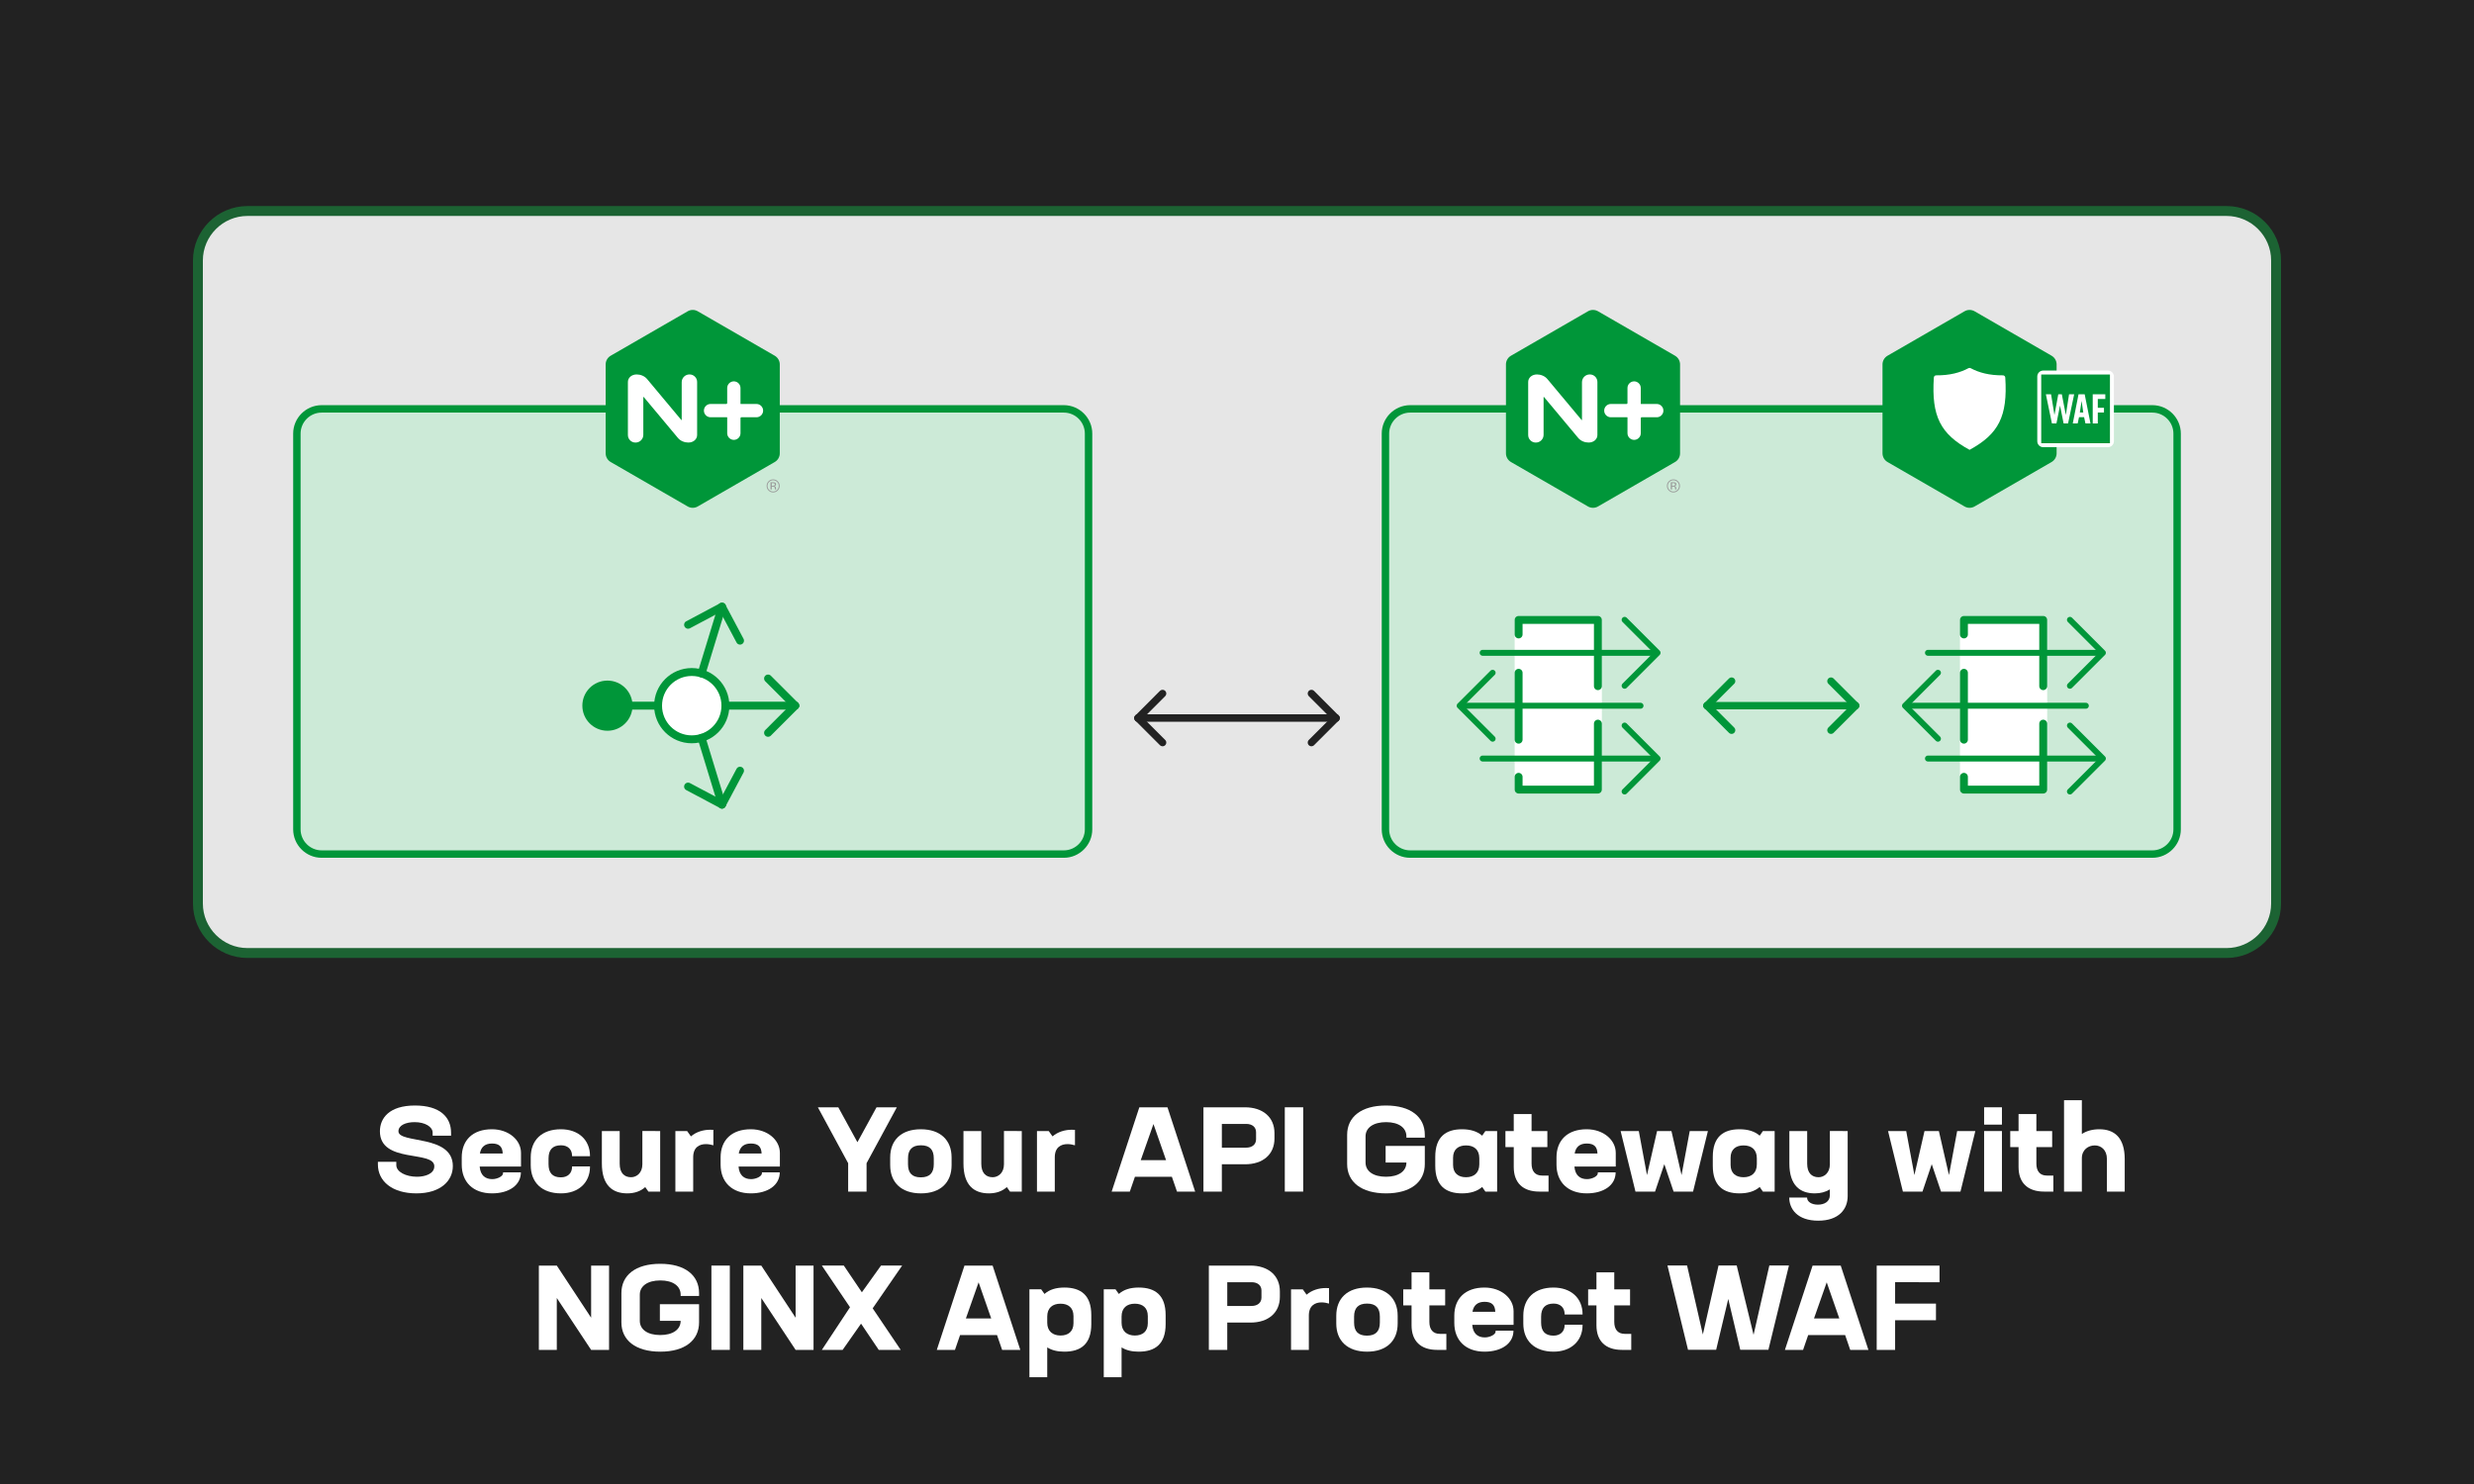 <svg xml:space="preserve" style="enable-background:new 0 0 500 300;" viewBox="0 0 500 300" y="0px" x="0px" xmlns:xlink="http://www.w3.org/1999/xlink" xmlns="http://www.w3.org/2000/svg" id="Art" version="1.1">
<style type="text/css">
	.st0{fill:#EBEBEB;}
	.st1{fill:#FFFFFF;}
	.st2{fill:none;stroke:#FFFFFF;stroke-width:2;stroke-linecap:round;stroke-miterlimit:10;}
	.st3{fill:none;stroke:#1C6333;stroke-width:2;stroke-linecap:round;stroke-miterlimit:10;}
	.st4{fill:#222222;}
	.st5{fill:none;}
	.st6{fill:#CCCCCC;}
	.st7{fill:none;stroke:#666666;stroke-width:2;stroke-linecap:round;stroke-miterlimit:10;}
	.st8{fill:none;stroke:#666666;stroke-width:2;stroke-linecap:round;stroke-linejoin:round;stroke-miterlimit:10;}
	.st9{fill:none;stroke:#00953B;stroke-width:2.618;stroke-linecap:round;stroke-linejoin:round;stroke-miterlimit:10;}
	.st10{fill:#666666;}
	.st11{clip-path:url(#SVGID_00000057142029552576584620000017879488098380385161_);}
	.st12{fill:none;stroke:#666666;stroke-width:1.25;stroke-linejoin:round;stroke-miterlimit:10;}
	.st13{fill:none;stroke:#222222;stroke-width:2;stroke-linecap:round;stroke-miterlimit:10;}
	.st14{fill:none;stroke:#222222;stroke-width:2;stroke-linecap:round;stroke-linejoin:round;stroke-miterlimit:10;}
	.st15{fill:#FFFFFF;stroke:#666666;stroke-width:2;stroke-miterlimit:10;}
	.st16{fill:none;stroke:#666666;stroke-width:1.5;stroke-linecap:round;stroke-linejoin:round;stroke-miterlimit:10;}
	.st17{fill:#FFFFFF;stroke:#666666;stroke-width:1.5;stroke-linecap:round;stroke-linejoin:round;stroke-miterlimit:10;}
	.st18{fill:none;stroke:#666666;stroke-width:1.5;stroke-linecap:round;stroke-miterlimit:10;}
	.st19{fill:#CCEAD7;}
	.st20{fill:none;stroke:#009639;stroke-width:2;stroke-linecap:round;stroke-miterlimit:10;}
	.st21{fill:#009639;}
	.st22{fill:#FFFFFF;stroke:#009639;stroke-width:2;stroke-linecap:round;stroke-miterlimit:10;}
	.st23{fill:#999999;}
	.st24{fill:#FFFFFF;stroke:#FFFFFF;stroke-width:2;stroke-linejoin:round;stroke-miterlimit:10;}
	.st25{fill:none;stroke:#009639;stroke-width:2;stroke-linecap:round;stroke-linejoin:round;stroke-miterlimit:10;}
	.st26{fill:none;stroke:#009639;stroke-width:1.5;stroke-linecap:round;stroke-linejoin:round;stroke-miterlimit:10;}
	.st27{fill:none;stroke:#666666;stroke-width:1.5;stroke-miterlimit:10;}
	.st28{fill:none;stroke:#009639;stroke-width:1.5;stroke-linecap:round;stroke-miterlimit:10;}
	.st29{fill:#CEDEE8;}
	.st30{fill:none;stroke:#0C5C8D;stroke-width:1.5;stroke-linecap:round;stroke-miterlimit:10;}
	.st31{fill:#0C5C8D;}
	.st32{fill:#FFFFFF;stroke:#0C5C8D;stroke-width:2;stroke-linecap:round;stroke-miterlimit:10;}
	.st33{fill:none;stroke:#0C5C8D;stroke-width:2;stroke-linecap:round;stroke-miterlimit:10;}
	.st34{fill:#FFFFFF;stroke:#0C5C8D;stroke-width:1.333;stroke-linejoin:round;stroke-miterlimit:10;}
	.st35{fill:none;stroke:#0C5C8D;stroke-width:1.333;stroke-linecap:round;stroke-linejoin:round;stroke-miterlimit:10;}
	.st36{fill:#FFFFFF;stroke:#0C5C8D;stroke-width:1.25;stroke-miterlimit:10;}
	.st37{fill:none;stroke:#0C5C8D;stroke-width:1.25;stroke-linecap:round;stroke-linejoin:round;stroke-miterlimit:10;}
	.st38{clip-path:url(#SVGID_00000101781613045450289690000013211298078700843167_);}
	.st39{fill:#E6E6E6;}
	.st40{fill:#FFFFFF;stroke:#009639;stroke-width:1.6;stroke-linecap:round;stroke-miterlimit:10;}
	.st41{fill:none;stroke:#009639;stroke-width:1.6;stroke-linecap:round;stroke-miterlimit:10;}
	.st42{fill:none;stroke:#222222;stroke-width:1.5;stroke-linecap:round;stroke-miterlimit:10;}
	.st43{fill:none;stroke:#222222;stroke-width:1.5;stroke-linecap:round;stroke-linejoin:round;stroke-miterlimit:10;}
	.st44{fill:#FFFFFF;stroke:#FFFFFF;stroke-width:1.6;stroke-linejoin:round;stroke-miterlimit:10;}
	.st45{fill:none;stroke:#009639;stroke-width:1.6;stroke-linecap:round;stroke-linejoin:round;stroke-miterlimit:10;}
	.st46{fill:none;stroke:#009639;stroke-width:1.2;stroke-linecap:round;stroke-linejoin:round;stroke-miterlimit:10;}
	.st47{fill:#FFFFFF;stroke:#FFFFFF;stroke-width:2;stroke-linecap:round;stroke-miterlimit:10;}
	.st48{clip-path:url(#SVGID_00000027573396030645286810000000857029354286285459_);}
	.st49{fill:#343434;}
	.st50{fill:#1C6333;stroke:#1C6333;stroke-width:2;stroke-linecap:round;stroke-miterlimit:10;}
	.st51{fill:none;stroke:#1C6333;stroke-width:1.3;stroke-linecap:round;stroke-miterlimit:10;}
	.st52{fill:none;stroke:#009639;stroke-width:0.975;stroke-linecap:round;stroke-miterlimit:10;}
	.st53{fill:#FFFFFF;stroke:#009639;stroke-width:1.04;stroke-linecap:round;stroke-miterlimit:10;}
	.st54{fill:none;stroke:#009639;stroke-width:1.04;stroke-linecap:round;stroke-miterlimit:10;}
	.st55{fill:none;stroke:#222222;stroke-width:0.975;stroke-linecap:round;stroke-miterlimit:10;}
	.st56{fill:none;stroke:#222222;stroke-width:0.975;stroke-linecap:round;stroke-linejoin:round;stroke-miterlimit:10;}
	.st57{fill:#FFFFFF;stroke:#FFFFFF;stroke-width:1.04;stroke-linejoin:round;stroke-miterlimit:10;}
	.st58{fill:none;stroke:#009639;stroke-width:1.04;stroke-linecap:round;stroke-linejoin:round;stroke-miterlimit:10;}
	.st59{fill:none;stroke:#009639;stroke-width:0.78;stroke-linecap:round;stroke-linejoin:round;stroke-miterlimit:10;}
	.st60{fill:none;stroke:#009639;stroke-width:0.975;stroke-linecap:round;stroke-linejoin:round;stroke-miterlimit:10;}
	.st61{fill:none;stroke:#1C6333;stroke-width:4.187;stroke-linecap:round;stroke-miterlimit:10;}
	.st62{fill:none;stroke:#009639;stroke-width:3.14;stroke-linecap:round;stroke-miterlimit:10;}
	.st63{fill:#FFFFFF;stroke:#009639;stroke-width:3.349;stroke-linecap:round;stroke-miterlimit:10;}
	.st64{fill:none;stroke:#009639;stroke-width:3.349;stroke-linecap:round;stroke-miterlimit:10;}
	.st65{fill:none;stroke:#222222;stroke-width:3.14;stroke-linecap:round;stroke-miterlimit:10;}
	.st66{fill:none;stroke:#222222;stroke-width:3.14;stroke-linecap:round;stroke-linejoin:round;stroke-miterlimit:10;}
	.st67{fill:#FFFFFF;stroke:#FFFFFF;stroke-width:3.349;stroke-linejoin:round;stroke-miterlimit:10;}
	.st68{fill:none;stroke:#009639;stroke-width:3.349;stroke-linecap:round;stroke-linejoin:round;stroke-miterlimit:10;}
	.st69{fill:none;stroke:#009639;stroke-width:2.512;stroke-linecap:round;stroke-linejoin:round;stroke-miterlimit:10;}
	.st70{fill:none;stroke:#009639;stroke-width:3.14;stroke-linecap:round;stroke-linejoin:round;stroke-miterlimit:10;}
	.st71{fill:none;stroke:#009639;stroke-width:2.5;stroke-linecap:round;stroke-linejoin:round;stroke-miterlimit:10;}
	.st72{fill:none;stroke:#009639;stroke-width:1.75;stroke-linecap:round;stroke-linejoin:round;stroke-miterlimit:10;}
	.st73{fill:none;stroke:#FFFFFF;stroke-width:2;stroke-linecap:round;stroke-linejoin:round;stroke-miterlimit:10;}
	.st74{fill:#1C6333;}
	.st75{fill:#A4E171;}
	.st76{fill:#1FBF51;}
	.st77{fill:none;stroke:#9CD464;stroke-width:1.226;stroke-linecap:round;stroke-miterlimit:10;}
	.st78{fill:none;stroke:#97CE01;stroke-width:1.226;stroke-linecap:round;stroke-miterlimit:10;}
	.st79{fill:none;stroke:#FFFFFF;stroke-width:1.226;stroke-linecap:round;stroke-miterlimit:10;}
	.st80{fill:none;stroke:#FFFFFF;stroke-width:0.613;stroke-linecap:round;stroke-linejoin:round;stroke-miterlimit:10;}
	.st81{fill:none;stroke:#9CD464;stroke-width:1.381;stroke-linecap:round;stroke-miterlimit:10;}
	.st82{fill:none;stroke:#FFFFFF;stroke-width:1.381;stroke-linecap:round;stroke-miterlimit:10;}
	.st83{fill:#C4C4C4;}
	.st84{fill:#D53196;}
	.st85{fill:#DEDEDE;}
	.st86{fill:#EE4DB5;}
	.st87{fill:#438C15;}
	.st88{fill:#62C026;}
	.st89{fill:#BD7421;}
	.st90{fill:#8AB4DA;}
	.st91{fill:#FFAC4C;}
	.st92{fill:#1DB14B;}
	.st93{opacity:0.67;}
	.st94{opacity:0.32;fill:#1D9CD3;}
	.st95{opacity:0.05;fill:#666666;}
	.st96{fill:#F3704B;}
	.st97{fill:#BE5A3C;}
	.st98{fill:#003D00;}
	.st99{fill:#83AF00;}
	.st100{fill:#CCDE96;}
	.st101{fill:#85A600;}
	.st102{fill:none;stroke:#009639;stroke-width:0.912;stroke-linecap:round;stroke-linejoin:round;stroke-miterlimit:10;}
	.st103{fill:none;stroke:#009639;stroke-width:0.638;stroke-linecap:round;stroke-linejoin:round;stroke-miterlimit:10;}
	.st104{fill:#8A5E3E;}
	.st105{opacity:0.11;fill:#343434;}
	.st106{fill:#F1F1F1;}
	.st107{fill:#F7DCDD;}
	.st108{fill:#E98AA2;}
	.st109{fill:none;stroke:#000000;stroke-width:0.224;stroke-linecap:round;stroke-linejoin:round;stroke-miterlimit:10;}
	.st110{fill:#C5C5C5;}
	.st111{opacity:0.08;fill:#323232;}
	.st112{fill:#545454;}
	.st113{fill:#154A26;}
	.st114{fill:none;stroke:#1C6333;stroke-width:0.84;stroke-linecap:round;stroke-miterlimit:10;}
	.st115{fill:#A57453;}
	.st116{fill:#875A3C;}
	.st117{fill:none;stroke:#FFFFFF;stroke-width:0.9;stroke-linecap:round;stroke-miterlimit:10;}
	.st118{fill:none;stroke:#FFFFFF;stroke-width:0.9;stroke-linejoin:round;stroke-miterlimit:10;}
</style>
<rect height="300" width="500" class="st4" y="0"></rect>
<g>
	<rect height="67.712" width="410.556" class="st5" y="222.408" x="44.722"></rect>
	<path d="M76.374,235.415v-0.552h3.721v0.672c0,1.368,1.944,2.352,4.176,2.352
		c1.608,0,3.504-0.576,3.504-2.112c0-3.312-10.993-0.48-10.993-7.081c0-2.641,1.872-5.208,7.081-5.208
		c5.064,0,7.297,2.352,7.297,5.497v0.6h-3.721v-0.6c0-1.224-1.584-2.136-3.648-2.136
		c-1.8,0-3.265,0.648-3.265,1.848c0,2.568,10.993,0.576,10.993,7.032
		c0,3-2.496,5.521-7.369,5.521C79.254,241.248,76.374,238.776,76.374,235.415z" class="st1"></path>
	<path d="M105.295,233.063v2.76h-8.353c0.144,1.8,1.152,2.544,2.544,2.544
		c0.984,0,2.184-0.552,2.184-1.2v-0.168h3.6c0,2.592-2.4,4.248-5.833,4.248
		c-3.864,0-6.121-2.328-6.121-5.808v-1.464c0-3.48,2.232-5.688,6.097-5.688
		C102.799,228.287,105.295,230.447,105.295,233.063z M101.599,233.184
		c-0.048-1.344-0.672-2.016-2.16-2.016c-1.44,0-2.232,0.72-2.448,2.016H101.599z" class="st1"></path>
	<path d="M107.262,235.56v-1.584c0-3.48,2.232-5.688,6.097-5.688
		c3.552,0,5.88,2.16,5.88,5.376v0.072h-3.624v-0.072c0-1.32-0.864-2.136-2.232-2.136
		c-1.728,0-2.52,0.936-2.52,2.64v1.2c0,1.704,0.768,2.64,2.496,2.64
		c1.368,0,2.256-0.816,2.256-2.136v-0.072h3.624v0.072c0,3.216-2.328,5.376-5.856,5.376
		C109.518,241.248,107.262,239.04,107.262,235.56z" class="st1"></path>
	<path d="M133.423,228.647v12.241h-2.376l-0.648-0.912c-0.936,0.864-2.208,1.272-3.624,1.272
		c-3.024,0-5.137-1.656-5.137-6.048v-6.553h3.601v6.601c0,1.848,0.912,2.736,2.304,2.736
		c1.128,0,2.28-0.888,2.28-2.592v-6.745H133.423z" class="st1"></path>
	<path d="M144.174,228.407v3.12c-0.48-0.144-1.008-0.24-1.512-0.24
		c-1.32,0-2.568,0.648-2.568,2.665v6.937h-3.6v-12.241h2.376l0.768,1.08
		c1.056-0.912,2.473-1.344,3.889-1.344C143.742,228.383,143.958,228.383,144.174,228.407z" class="st1"></path>
	<path d="M157.614,233.063v2.76h-8.353c0.144,1.8,1.152,2.544,2.544,2.544
		c0.984,0,2.184-0.552,2.184-1.2v-0.168h3.6c0,2.592-2.4,4.248-5.833,4.248
		c-3.864,0-6.121-2.328-6.121-5.808v-1.464c0-3.48,2.232-5.688,6.097-5.688
		C155.118,228.287,157.614,230.447,157.614,233.063z M153.918,233.184
		c-0.048-1.344-0.672-2.016-2.16-2.016c-1.44,0-2.232,0.72-2.448,2.016H153.918z" class="st1"></path>
	<path d="M175.134,235.152v5.736h-3.72v-5.736l-6.121-11.305h4.128l3.864,7.057l3.864-7.057
		h4.104L175.134,235.152z" class="st1"></path>
	<path d="M179.909,235.56v-1.584c0-3.48,2.232-5.688,6.193-5.688
		c3.96,0,6.216,2.208,6.216,5.688v1.584c0,3.48-2.232,5.688-6.192,5.688
		S179.909,239.04,179.909,235.56z M188.718,235.368v-1.2c0-1.704-0.768-2.64-2.592-2.64
		s-2.616,0.936-2.616,2.64v1.2c0,1.704,0.768,2.64,2.592,2.64S188.718,237.072,188.718,235.368z" class="st1"></path>
	<path d="M206.502,228.647v12.241h-2.376l-0.648-0.912c-0.936,0.864-2.208,1.272-3.624,1.272
		c-3.024,0-5.137-1.656-5.137-6.048v-6.553h3.601v6.601c0,1.848,0.912,2.736,2.304,2.736
		c1.128,0,2.28-0.888,2.28-2.592v-6.745H206.502z" class="st1"></path>
	<path d="M217.254,228.407v3.12c-0.48-0.144-1.008-0.24-1.512-0.24
		c-1.32,0-2.568,0.648-2.568,2.665v6.937h-3.6v-12.241h2.376l0.768,1.08
		c1.056-0.912,2.473-1.344,3.889-1.344C216.822,228.383,217.038,228.383,217.254,228.407z" class="st1"></path>
	<path d="M236.837,237.888h-7.464l-1.032,3h-3.672l5.592-17.041h5.688l5.593,17.041h-3.672
		L236.837,237.888z M233.117,227.231l-2.568,7.297h5.113L233.117,227.231z" class="st1"></path>
	<path d="M257.573,229.055v1.104c0,3.192-2.304,5.208-5.952,5.208h-4.681v5.521h-3.72v-17.041
		h8.376C255.245,223.847,257.573,225.863,257.573,229.055z M253.853,228.887
		c0-1.032-0.768-1.68-1.992-1.68h-4.92v4.8h4.896c1.224,0,2.016-0.648,2.016-1.68V228.887z" class="st1"></path>
	<path d="M259.66,223.847h3.72v17.041h-3.72V223.847z" class="st1"></path>
	<path d="M284.237,229.991v-0.264c0-1.752-1.56-2.88-4.104-2.88
		c-2.568,0-4.152,1.128-4.152,2.88v5.281c0,1.752,1.56,2.88,4.128,2.88
		c2.568,0,4.128-1.128,4.128-2.88h-4.2v-3.36h7.921v3.672c0,3.624-2.856,5.928-7.825,5.928
		c-4.993,0-7.873-2.304-7.873-5.928v-5.905c0-3.624,2.856-5.928,7.849-5.928
		c4.993,0,7.849,2.304,7.849,5.928v0.576H284.237z" class="st1"></path>
	<path d="M302.573,228.647v12.241h-2.376l-0.648-0.936c-1.008,0.888-2.4,1.296-4.08,1.296
		c-3.289,0-5.401-1.56-5.401-5.568v-1.824c0-4.008,2.112-5.568,5.401-5.568
		c1.68,0,3.072,0.408,4.08,1.296l0.648-0.936H302.573z M298.972,235.392v-1.248
		c0-1.728-1.056-2.592-2.688-2.592c-1.56,0-2.616,0.816-2.616,2.496v1.44
		c0,1.68,1.056,2.496,2.616,2.496C297.868,237.984,298.972,237.12,298.972,235.392z" class="st1"></path>
	<path d="M312.963,237.648v3.24h-1.872c-3.312,0-5.16-1.776-5.16-4.968v-4.033h-1.681v-3.24
		h1.681v-3.432h3.601v3.432h3.192v3.24h-3.192v3.336c0,1.56,0.744,2.424,2.112,2.424H312.963z" class="st1"></path>
	<path d="M326.547,233.063v2.76h-8.353c0.144,1.8,1.152,2.544,2.544,2.544
		c0.984,0,2.185-0.552,2.185-1.2v-0.168h3.601c0,2.592-2.4,4.248-5.833,4.248
		c-3.864,0-6.12-2.328-6.12-5.808v-1.464c0-3.48,2.231-5.688,6.097-5.688
		C324.051,228.287,326.547,230.447,326.547,233.063z M322.851,233.184
		c-0.048-1.344-0.672-2.016-2.16-2.016c-1.44,0-2.232,0.72-2.448,2.016H322.851z" class="st1"></path>
	<path d="M345.172,228.647l-3.001,12.241h-3.936l-1.872-5.544l-1.873,5.544h-3.96l-3-12.241
		h3.672l1.656,8.905l2.04-8.905h2.904l2.04,8.905l1.656-8.905H345.172z" class="st1"></path>
	<path d="M358.66,228.647v12.241h-2.376l-0.648-0.936c-1.008,0.888-2.4,1.296-4.08,1.296
		c-3.288,0-5.4-1.56-5.4-5.568v-1.824c0-4.008,2.112-5.568,5.4-5.568
		c1.68,0,3.072,0.408,4.08,1.296l0.648-0.936H358.66z M355.059,235.392v-1.248
		c0-1.728-1.056-2.592-2.688-2.592c-1.56,0-2.616,0.816-2.616,2.496v1.44
		c0,1.68,1.057,2.496,2.616,2.496C353.955,237.984,355.059,237.12,355.059,235.392z" class="st1"></path>
	<path d="M373.419,228.647v13.153c0,2.592-1.729,4.968-5.953,4.968s-5.856-2.376-5.856-4.68
		h3.601c0,0.888,0.96,1.44,2.184,1.44c1.272,0,2.425-0.576,2.425-1.92v-1.176
		c-0.864,0.552-1.896,0.816-3.049,0.816c-3.023,0-5.136-1.656-5.136-6.048v-6.553h3.6v6.601
		c0,1.848,0.912,2.736,2.305,2.736c1.128,0,2.28-0.888,2.28-2.592v-6.745H373.419z" class="st1"></path>
	<path d="M399.219,228.647l-3.001,12.241h-3.936l-1.872-5.544l-1.873,5.544h-3.96l-3-12.241
		h3.672l1.656,8.905l2.04-8.905h2.904l2.04,8.905l1.656-8.905H399.219z" class="st1"></path>
	<path d="M400.994,223.847h3.601v3.504h-3.601V223.847z M400.994,228.647h3.601v12.241h-3.601
		V228.647z" class="st1"></path>
	<path d="M414.986,237.648v3.24h-1.872c-3.312,0-5.16-1.776-5.16-4.968v-4.033h-1.681v-3.24
		h1.681v-3.432h3.601v3.432h3.192v3.24h-3.192v3.336c0,1.56,0.744,2.424,2.112,2.424H414.986z" class="st1"></path>
	<path d="M429.41,234.335v6.553h-3.6v-6.601c0-1.872-1.225-2.736-2.448-2.736
		c-1.296,0-2.616,0.864-2.616,2.592v6.745h-3.601v-18.481h3.601v6.84
		c0.96-0.648,2.184-0.96,3.528-0.96C427.298,228.287,429.41,229.943,429.41,234.335z" class="st1"></path>
	<path d="M123.091,255.847v17.041h-3.624l-6.937-10.489v10.489h-3.625v-17.041h3.625l6.937,10.537
		v-10.537H123.091z" class="st1"></path>
	<path d="M137.562,261.991v-0.264c0-1.752-1.56-2.88-4.104-2.88
		c-2.568,0-4.152,1.128-4.152,2.88v5.281c0,1.752,1.56,2.88,4.128,2.88
		c2.568,0,4.128-1.128,4.128-2.88h-4.2v-3.36h7.921v3.672c0,3.624-2.856,5.928-7.825,5.928
		c-4.993,0-7.873-2.304-7.873-5.928v-5.905c0-3.624,2.856-5.928,7.849-5.928
		c4.993,0,7.849,2.304,7.849,5.928v0.576H137.562z" class="st1"></path>
	<path d="M143.777,255.847h3.72v17.041h-3.72V255.847z" class="st1"></path>
	<path d="M164.418,255.847v17.041h-3.624l-6.937-10.489v10.489h-3.625v-17.041h3.625
		l6.937,10.537v-10.537H164.418z" class="st1"></path>
	<path d="M176.37,264.487l5.665,8.401h-4.44l-3.576-5.305l-3.721,5.305h-4.2l5.688-8.617
		l-5.688-8.425h4.44l3.648,5.4l3.864-5.4h4.272L176.37,264.487z" class="st1"></path>
	<path d="M201.497,269.888h-7.464l-1.032,3h-3.672l5.592-17.041h5.688l5.593,17.041h-3.672
		L201.497,269.888z M197.777,259.231l-2.568,7.297h5.113L197.777,259.231z" class="st1"></path>
	<path d="M220.553,265.855v1.824c0,4.032-2.112,5.568-5.448,5.568
		c-1.344,0-2.52-0.264-3.457-0.864v6.024h-3.6v-17.762h2.376l0.672,0.936
		c0.984-0.888,2.352-1.296,4.008-1.296C218.441,260.287,220.553,261.823,220.553,265.855z M216.953,266.047
		c0-1.68-1.056-2.496-2.616-2.496c-1.632,0-2.688,0.864-2.688,2.592v1.248
		c0,1.728,1.104,2.592,2.688,2.592c1.56,0,2.616-0.816,2.616-2.496V266.047z" class="st1"></path>
	<path d="M235.577,265.855v1.824c0,4.032-2.112,5.568-5.448,5.568
		c-1.344,0-2.52-0.264-3.457-0.864v6.024h-3.6v-17.762h2.376l0.672,0.936
		c0.984-0.888,2.352-1.296,4.008-1.296C233.465,260.287,235.577,261.823,235.577,265.855z M231.976,266.047
		c0-1.68-1.056-2.496-2.616-2.496c-1.632,0-2.688,0.864-2.688,2.592v1.248
		c0,1.728,1.104,2.592,2.688,2.592c1.56,0,2.616-0.816,2.616-2.496V266.047z" class="st1"></path>
	<path d="M258.664,261.055v1.104c0,3.192-2.304,5.208-5.952,5.208h-4.681v5.521h-3.72v-17.041
		h8.376C256.336,255.847,258.664,257.863,258.664,261.055z M254.944,260.887
		c0-1.032-0.768-1.68-1.992-1.68h-4.92v4.8h4.896c1.224,0,2.016-0.648,2.016-1.68V260.887z" class="st1"></path>
	<path d="M268.6,260.407v3.12c-0.48-0.144-1.008-0.24-1.512-0.24
		c-1.32,0-2.568,0.648-2.568,2.665v6.937h-3.6v-12.241h2.376l0.768,1.08
		c1.056-0.912,2.473-1.344,3.889-1.344C268.168,260.383,268.384,260.383,268.6,260.407z" class="st1"></path>
	<path d="M270.063,267.56v-1.584c0-3.48,2.232-5.688,6.193-5.688s6.216,2.208,6.216,5.688
		v1.584c0,3.48-2.232,5.688-6.192,5.688S270.063,271.04,270.063,267.56z M278.872,267.368v-1.2
		c0-1.704-0.768-2.64-2.592-2.64s-2.616,0.936-2.616,2.64v1.2c0,1.704,0.768,2.64,2.592,2.64
		S278.872,269.072,278.872,267.368z" class="st1"></path>
	<path d="M292.312,269.648v3.24h-1.873c-3.312,0-5.16-1.776-5.16-4.968v-4.033H283.599v-3.24
		h1.68v-3.432h3.6v3.432h3.192v3.24h-3.192v3.336c0,1.56,0.744,2.424,2.112,2.424H292.312z" class="st1"></path>
	<path d="M305.896,265.063v2.76h-8.353c0.144,1.8,1.152,2.544,2.544,2.544
		c0.983,0,2.184-0.552,2.184-1.2v-0.168h3.601c0,2.592-2.4,4.248-5.833,4.248
		c-3.864,0-6.121-2.328-6.121-5.808v-1.464c0-3.48,2.232-5.688,6.097-5.688
		C303.4,260.287,305.896,262.447,305.896,265.063z M302.2,265.184
		c-0.048-1.344-0.673-2.016-2.161-2.016c-1.44,0-2.232,0.72-2.448,2.016H302.2z" class="st1"></path>
	<path d="M307.863,267.56v-1.584c0-3.48,2.231-5.688,6.097-5.688
		c3.552,0,5.88,2.16,5.88,5.376v0.072h-3.624v-0.072c0-1.32-0.864-2.136-2.232-2.136
		c-1.728,0-2.521,0.936-2.521,2.64v1.2c0,1.704,0.769,2.64,2.497,2.64
		c1.368,0,2.256-0.816,2.256-2.136v-0.072h3.624v0.072c0,3.216-2.328,5.376-5.856,5.376
		C310.119,273.248,307.863,271.04,307.863,267.56z" class="st1"></path>
	<path d="M329.678,269.648v3.24h-1.872c-3.312,0-5.16-1.776-5.16-4.968v-4.033h-1.681v-3.24
		h1.681v-3.432h3.601v3.432h3.192v3.24h-3.192v3.336c0,1.56,0.744,2.424,2.112,2.424H329.678z" class="st1"></path>
	<path d="M361.551,255.823l-4.152,17.041h-5.688l-2.424-10.273l-2.448,10.273h-5.688
		l-4.152-17.041h3.96l3.192,13.945l3.168-13.945h3.673l3.408,14.017l3.192-14.017H361.551z" class="st1"></path>
	<path d="M372.903,269.888h-7.465l-1.032,3h-3.672l5.592-17.041h5.688l5.593,17.041h-3.673
		L372.903,269.888z M369.182,259.231l-2.568,7.297h5.112L369.182,259.231z" class="st1"></path>
	<path d="M383.006,259.207v4.32h8.256v3.36h-8.256v6h-3.721v-17.041h12.697v3.36H383.006z" class="st1"></path>
</g>
<g>
	<path d="M460,182.656c0,5.5-4.5,10-10,10H50c-5.5,0-10-4.5-10-10v-130c0-5.5,4.5-10,10-10h400c5.5,0,10,4.5,10,10
		V182.656z" class="st39"></path>
	<path d="M460,182.656c0,5.5-4.5,10-10,10H50c-5.5,0-10-4.5-10-10v-130c0-5.5,4.5-10,10-10h400c5.5,0,10,4.5,10,10
		V182.656z" class="st3"></path>
</g>
<g>
	<path d="M220,167.656c0,2.75-2.25,5-5,5h-150c-2.75,0-5-2.25-5-5v-80c0-2.75,2.25-5,5-5h150
		c2.75,0,5,2.25,5,5V167.656z" class="st19"></path>
	<path d="M220,167.656c0,2.75-2.25,5-5,5h-150c-2.75,0-5-2.25-5-5v-80c0-2.75,2.25-5,5-5h150
		c2.75,0,5,2.25,5,5V167.656z" class="st28"></path>
</g>
<g>
	<circle r="5.071" cy="142.655" cx="122.765" class="st21"></circle>
	<circle r="6.804" cy="142.655" cx="139.802" class="st40"></circle>
	<line y2="142.655" x2="160.716" y1="142.655" x1="146.606" class="st41"></line>
	<line y2="142.655" x2="132.998" y1="142.655" x1="124.471" class="st41"></line>
	<line y2="142.655" x2="160.716" y1="148.146" x1="155.226" class="st41"></line>
	<line y2="137.166" x2="155.226" y1="142.656" x1="160.716" class="st41"></line>
	<line y2="162.655" x2="145.917" y1="149.163" x1="141.792" class="st41"></line>
	<line y2="162.655" x2="145.917" y1="159.01" x1="139.061" class="st41"></line>
	<line y2="155.8" x2="149.562" y1="162.656" x1="145.916" class="st41"></line>
	<line y2="122.656" x2="145.917" y1="136.148" x1="141.792" class="st41"></line>
	<line y2="122.656" x2="145.917" y1="129.512" x1="149.562" class="st41"></line>
	<line y2="126.301" x2="139.062" y1="122.656" x1="145.918" class="st41"></line>
</g>
<g>
	<path d="M155.719,98.941h0.255v-0.568h0.202c0.133,0,0.229,0.013,0.284,0.047
		c0.089,0.052,0.135,0.164,0.135,0.331v0.117l0.006,0.043c0.003,0.01,0.003,0.014,0.004,0.018
		c0.001,0.007,0.002,0.009,0.006,0.012h0.236l-0.009-0.016c-0.007-0.011-0.011-0.036-0.011-0.074
		c-0.003-0.041-0.003-0.076-0.003-0.108v-0.108c0-0.072-0.027-0.146-0.079-0.225
		c-0.054-0.076-0.138-0.121-0.252-0.142c0.09-0.015,0.161-0.039,0.21-0.068
		c0.097-0.061,0.141-0.16,0.141-0.286c0-0.182-0.072-0.306-0.223-0.367
		c-0.084-0.034-0.214-0.052-0.396-0.052h-0.505V98.941z M156.445,98.162
		c-0.051,0.022-0.133,0.032-0.243,0.032h-0.228v-0.526h0.217c0.141,0,0.243,0.02,0.307,0.056
		c0.065,0.036,0.096,0.106,0.096,0.211C156.595,98.047,156.546,98.121,156.445,98.162 M157.186,97.293
		c-0.26-0.256-0.57-0.383-0.937-0.383c-0.359,0-0.673,0.127-0.926,0.383
		c-0.26,0.257-0.385,0.568-0.385,0.933c0,0.364,0.124,0.677,0.381,0.932
		c0.254,0.26,0.568,0.388,0.931,0.388c0.367,0,0.678-0.129,0.937-0.388
		c0.254-0.257,0.386-0.57,0.386-0.932C157.572,97.858,157.441,97.55,157.186,97.293 M157.052,97.424
		c0.222,0.217,0.331,0.487,0.331,0.802c0,0.311-0.109,0.584-0.331,0.806
		c-0.219,0.221-0.487,0.334-0.803,0.334c-0.313,0-0.581-0.113-0.802-0.334
		c-0.217-0.222-0.329-0.495-0.329-0.806c0-0.315,0.112-0.585,0.329-0.802
		c0.225-0.226,0.491-0.337,0.802-0.337C156.564,97.087,156.831,97.198,157.052,97.424" class="st23"></path>
	<g>
		<g>
			<path d="M122.679,92.656c0.188,0.326,0.453,0.581,0.759,0.753l15.529,8.966l0-0
				c0.303,0.178,0.655,0.281,1.032,0.281c0.377,0,0.73-0.102,1.032-0.281l15.53-8.966
				c0.306-0.173,0.57-0.427,0.759-0.753c0.189-0.326,0.276-0.683,0.273-1.034V73.69l-0-0
				c0.003-0.351-0.085-0.708-0.273-1.034c-0.189-0.326-0.454-0.58-0.759-0.753l-15.53-8.966V62.936
				c-0.302-0.178-0.655-0.281-1.032-0.281c-0.376,0-0.729,0.102-1.031,0.281v0l-15.529,8.966
				c-0.306,0.173-0.571,0.427-0.76,0.753c-0.188,0.326-0.276,0.683-0.273,1.034l-0,0v17.932
				c-0.003,0.351,0.084,0.708,0.272,1.034" class="st21"></path>
		</g>
		<g>
			<path d="M136.995,88.513c0.524,0.65,1.381,0.95,2.123,0.95
				c1.037,0,1.771-0.685,1.771-1.514V77.211c0-0.833-0.681-1.515-1.515-1.515h-0.044
				c-0.855,0-1.556,0.701-1.556,1.557l-0.001,7.633c0,0.039-0.048,0.056-0.073,0.026l-6.906-8.266
				c-0.524-0.65-1.382-0.949-2.124-0.949c-1.036,0-1.769,0.686-1.769,1.515l-0.001,10.738
				c0,0.833,0.681,1.515,1.514,1.515h0.045c0.855,0,1.555-0.701,1.555-1.556v-7.634
				c0-0.038,0.049-0.055,0.074-0.026L136.995,88.513z" class="st1"></path>
			<path d="M152.884,81.665h-3.192c-0.02,0-0.037-0.016-0.037-0.037V78.437
				c0-0.739-0.605-1.344-1.344-1.344c-0.739,0-1.344,0.605-1.344,1.344v2.582v0.315v0.158
				c0,0.095-0.078,0.173-0.173,0.173h-0.198h-0.274h-2.718c-0.739,0-1.343,0.605-1.343,1.344
				s0.605,1.344,1.343,1.344h3.328c0.021,0,0.037,0.017,0.037,0.037v3.192
				c0,0.739,0.605,1.344,1.344,1.344c0.739,0,1.344-0.605,1.344-1.344v-2.582V84.686v-0.16
				c0-0.095,0.077-0.173,0.173-0.173h0.088h0.385h2.582c0.739,0,1.344-0.605,1.344-1.344
				S153.623,81.665,152.884,81.665" class="st1"></path>
		</g>
	</g>
</g>
<g>
	<line y2="145.156" x2="270" y1="145.156" x1="230" class="st42"></line>
	<g>
		<line y2="140.198" x2="265.042" y1="145.156" x1="270" class="st43"></line>
		<line y2="150.113" x2="265.042" y1="145.156" x1="270" class="st43"></line>
	</g>
	<g>
		<line y2="140.198" x2="234.958" y1="145.156" x1="230" class="st43"></line>
		<line y2="150.113" x2="234.958" y1="145.156" x1="230" class="st43"></line>
	</g>
</g>
<g>
	<path d="M440,167.656c0,2.75-2.25,5-5,5h-150c-2.75,0-5-2.25-5-5v-80c0-2.75,2.25-5,5-5h150
		c2.75,0,5,2.25,5,5V167.656z" class="st19"></path>
	<path d="M440,167.656c0,2.75-2.25,5-5,5h-150c-2.75,0-5-2.25-5-5v-80c0-2.75,2.25-5,5-5h150
		c2.75,0,5,2.25,5,5V167.656z" class="st28"></path>
</g>
<g>
	<path d="M337.668,98.941h0.255v-0.568h0.202c0.133,0,0.229,0.013,0.284,0.047
		c0.089,0.052,0.135,0.164,0.135,0.331v0.117l0.006,0.043c0.003,0.01,0.003,0.014,0.004,0.018
		c0.001,0.007,0.002,0.009,0.006,0.012h0.236l-0.009-0.016c-0.007-0.011-0.011-0.036-0.011-0.074
		c-0.003-0.041-0.003-0.076-0.003-0.108v-0.108c0-0.072-0.027-0.146-0.079-0.225
		c-0.054-0.076-0.138-0.121-0.252-0.142c0.09-0.015,0.161-0.039,0.21-0.068
		c0.097-0.061,0.141-0.16,0.141-0.286c0-0.182-0.072-0.306-0.223-0.367
		c-0.084-0.034-0.214-0.052-0.396-0.052h-0.505V98.941z M338.394,98.162
		c-0.051,0.022-0.133,0.032-0.243,0.032H337.923v-0.526h0.217c0.141,0,0.243,0.02,0.307,0.056
		c0.065,0.036,0.096,0.106,0.096,0.211C338.543,98.047,338.495,98.121,338.394,98.162 M339.135,97.293
		c-0.26-0.256-0.57-0.383-0.937-0.383c-0.359,0-0.673,0.127-0.926,0.383
		c-0.26,0.257-0.385,0.568-0.385,0.933c0,0.364,0.124,0.677,0.381,0.932
		c0.254,0.26,0.568,0.388,0.931,0.388c0.367,0,0.678-0.129,0.937-0.388
		c0.254-0.257,0.386-0.57,0.386-0.932C339.52,97.858,339.389,97.55,339.135,97.293 M339.001,97.424
		c0.222,0.217,0.331,0.487,0.331,0.802c0,0.311-0.109,0.584-0.331,0.806
		c-0.219,0.221-0.487,0.334-0.803,0.334c-0.313,0-0.581-0.113-0.802-0.334
		c-0.217-0.222-0.329-0.495-0.329-0.806c0-0.315,0.112-0.585,0.329-0.802
		c0.225-0.226,0.491-0.337,0.802-0.337C338.512,97.087,338.779,97.198,339.001,97.424" class="st23"></path>
	<g>
		<g>
			<path d="M304.628,92.656c0.188,0.326,0.453,0.581,0.759,0.753l15.529,8.966l0-0
				c0.303,0.178,0.655,0.281,1.032,0.281s0.73-0.102,1.032-0.281l15.53-8.966
				c0.306-0.173,0.57-0.427,0.759-0.753c0.189-0.326,0.276-0.683,0.273-1.034V73.69l-0-0
				c0.003-0.351-0.085-0.708-0.273-1.034c-0.189-0.326-0.454-0.58-0.759-0.753l-15.53-8.966v-0
				c-0.302-0.178-0.655-0.281-1.032-0.281c-0.376,0-0.729,0.102-1.031,0.281v0l-15.529,8.966
				c-0.306,0.173-0.571,0.427-0.76,0.753c-0.188,0.326-0.276,0.683-0.273,1.034l-0,0v17.932
				c-0.003,0.351,0.084,0.708,0.272,1.034" class="st21"></path>
		</g>
		<g>
			<path d="M318.943,88.513c0.524,0.65,1.381,0.95,2.123,0.95c1.037,0,1.771-0.685,1.771-1.514
				V77.211c0-0.833-0.681-1.515-1.515-1.515h-0.044c-0.855,0-1.556,0.701-1.556,1.557l-0.001,7.633
				c0,0.039-0.048,0.056-0.073,0.026l-6.906-8.266c-0.524-0.65-1.382-0.949-2.124-0.949
				c-1.036,0-1.769,0.686-1.769,1.515l-0.001,10.738c0,0.833,0.681,1.515,1.514,1.515h0.045
				c0.855,0,1.555-0.701,1.555-1.556v-7.634c0-0.038,0.049-0.055,0.074-0.026L318.943,88.513z" class="st1"></path>
			<path d="M334.832,81.665h-3.192c-0.02,0-0.037-0.016-0.037-0.037v-3.191
				c0-0.739-0.605-1.344-1.344-1.344c-0.739,0-1.344,0.605-1.344,1.344v2.582v0.315v0.158
				c0,0.095-0.078,0.173-0.173,0.173h-0.198h-0.274h-2.718c-0.739,0-1.343,0.605-1.343,1.344
				s0.605,1.344,1.343,1.344h3.328c0.021,0,0.037,0.017,0.037,0.037v3.192
				c0,0.739,0.605,1.344,1.344,1.344c0.739,0,1.344-0.605,1.344-1.344v-2.582v-0.313v-0.16
				c0-0.095,0.077-0.173,0.173-0.173h0.088h0.385h2.582c0.739,0,1.344-0.605,1.344-1.344
				S335.572,81.665,334.832,81.665" class="st1"></path>
		</g>
	</g>
</g>
<g>
	<g>
		<g>
			<path d="M380.73,92.656c0.188,0.326,0.453,0.581,0.759,0.753l15.53,8.966l0-0
				c0.303,0.178,0.655,0.281,1.032,0.281c0.377,0,0.73-0.102,1.032-0.281l15.53-8.966
				c0.306-0.173,0.57-0.427,0.759-0.753c0.189-0.326,0.276-0.683,0.273-1.034V73.69l-0-0
				c0.003-0.351-0.085-0.708-0.273-1.034c-0.189-0.326-0.454-0.58-0.759-0.753l-15.53-8.966v-0
				c-0.302-0.178-0.655-0.281-1.032-0.281c-0.376,0-0.729,0.102-1.031,0.281v0l-15.53,8.966
				c-0.306,0.173-0.571,0.427-0.76,0.753c-0.188,0.326-0.276,0.683-0.273,1.034l-0,0v17.932
				c-0.003,0.351,0.084,0.708,0.272,1.034" class="st21"></path>
		</g>
		<g>
			<path d="M398.052,90.939c5.856-3.194,7.732-6.752,7.217-14.624
				c-0.017-0.248-0.224-0.44-0.474-0.438c-2.742,0.025-4.837-0.544-6.524-1.448
				c-0.137-0.074-0.302-0.074-0.438,0c-1.688,0.904-3.783,1.473-6.524,1.448
				c-0.249-0.003-0.458,0.189-0.474,0.438C390.32,84.186,392.196,87.745,398.052,90.939" class="st1"></path>
		</g>
	</g>
	<g>
		<path d="M411.736,76.111c0-0.66,0.54-1.2,1.2-1.2h13.089
			c0.66,0,1.2,0.54,1.2,1.2v13.089c0,0.66-0.54,1.2-1.2,1.2h-13.089
			c-0.66,0-1.2-0.54-1.2-1.2V76.111z" class="st1"></path>
	</g>
	<path d="M412.536,75.711h13.889v13.889h-13.889V75.711z" class="st21"></path>
	<g>
		<path d="M419.193,79.706l-1.233,5.9h-0.9l-0.725-3.617l-0.725,3.617h-0.909l-1.225-5.9
			h1.05l0.683,4.192l0.775-4.192h0.717l0.808,4.192l0.65-4.192H419.193z" class="st1"></path>
		<path d="M421.201,84.339h-1.025l-0.275,1.267h-0.991l1.166-5.9h1.242l1.175,5.9h-1.017
			L421.201,84.339z M420.693,81.039l-0.35,2.35h0.692L420.693,81.039z" class="st1"></path>
		<path d="M423.968,80.656v1.783h1.25v0.95h-1.25v2.217h-1.025v-5.9h2.542v0.95H423.968z" class="st1"></path>
	</g>
</g>
<g>
	<rect height="34.306" width="16.025" class="st44" y="125.317" x="306.914"></rect>
	<g>
		<polyline points="322.939,146.293 322.939,159.622 306.914,159.622 306.914,157.04" class="st45"></polyline>
		<polyline points="306.914,128.257 306.914,125.317 322.939,125.317 322.939,138.707" class="st45"></polyline>
		<g>
			<polyline points="301.664,136.005 295,142.67 301.664,149.334" class="st46"></polyline>
			<line y2="142.67" x2="331.554" y1="142.67" x1="295.573" class="st46"></line>
		</g>
		<g>
			<g>
				<polyline points="328.336,138.632 335,131.968 328.336,125.303" class="st46"></polyline>
			</g>
			<line y2="131.968" x2="299.644" y1="131.968" x1="334.427" class="st46"></line>
		</g>
		<g>
			<polyline points="328.336,160.008 335,153.344 328.336,146.679" class="st46"></polyline>
			<line y2="153.344" x2="299.644" y1="153.344" x1="334.427" class="st46"></line>
		</g>
		<line y2="136.009" x2="306.914" y1="149.528" x1="306.914" class="st45"></line>
	</g>
</g>
<g>
	<rect height="34.306" width="16.025" class="st44" y="125.317" x="396.914"></rect>
	<g>
		<polyline points="412.939,146.293 412.939,159.622 396.914,159.622 396.914,157.04" class="st45"></polyline>
		<polyline points="396.914,128.257 396.914,125.317 412.939,125.317 412.939,138.707" class="st45"></polyline>
		<g>
			<polyline points="391.664,136.005 385,142.67 391.664,149.334" class="st46"></polyline>
			<line y2="142.67" x2="421.554" y1="142.67" x1="385.573" class="st46"></line>
		</g>
		<g>
			<g>
				<polyline points="418.336,138.632 425,131.968 418.336,125.303" class="st46"></polyline>
			</g>
			<line y2="131.968" x2="389.644" y1="131.968" x1="424.427" class="st46"></line>
		</g>
		<g>
			<polyline points="418.336,160.008 425,153.344 418.336,146.679" class="st46"></polyline>
			<line y2="153.344" x2="389.644" y1="153.344" x1="424.427" class="st46"></line>
		</g>
		<line y2="136.009" x2="396.914" y1="149.528" x1="396.914" class="st45"></line>
	</g>
</g>
<g>
	<line y2="142.656" x2="375" y1="142.656" x1="345" class="st28"></line>
	<g>
		<line y2="137.698" x2="370.043" y1="142.656" x1="375" class="st26"></line>
		<line y2="147.613" x2="370.043" y1="142.656" x1="375" class="st26"></line>
	</g>
	<g>
		<line y2="137.698" x2="349.958" y1="142.656" x1="345" class="st26"></line>
		<line y2="147.613" x2="349.958" y1="142.656" x1="345" class="st26"></line>
	</g>
</g>
</svg>
